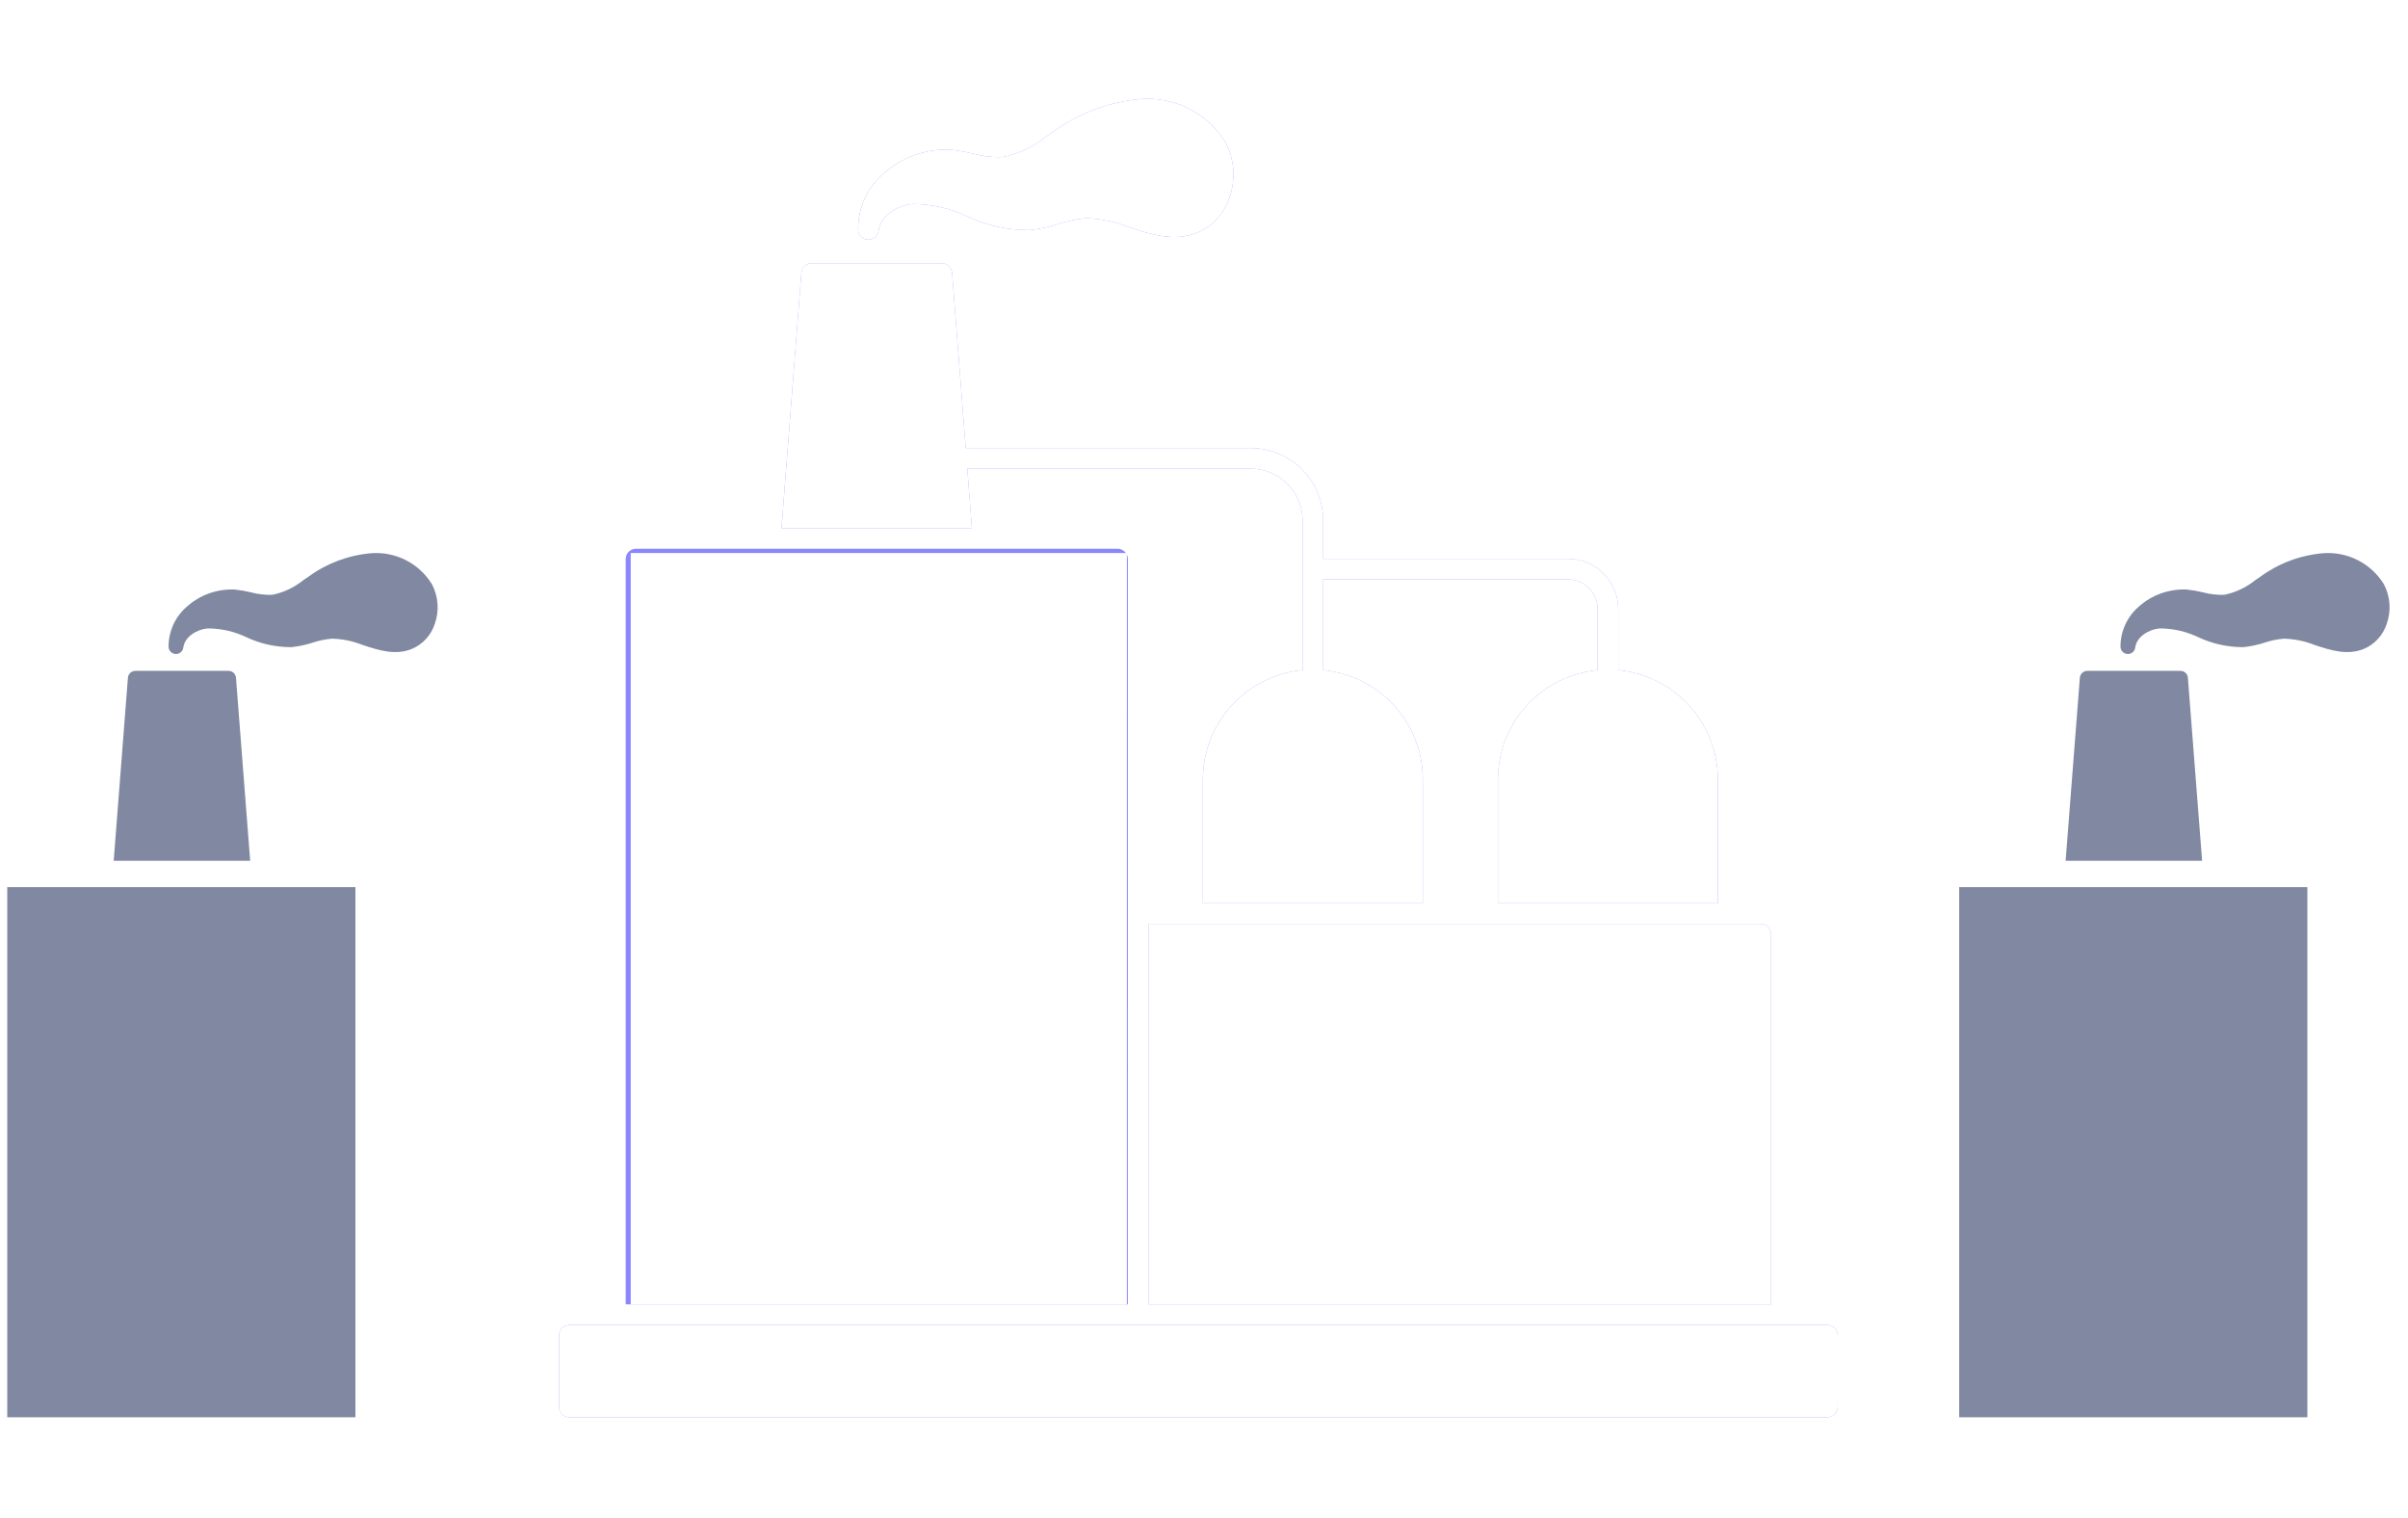 <?xml version="1.0" encoding="UTF-8"?> <svg xmlns="http://www.w3.org/2000/svg" width="119" height="75" viewBox="0 0 119 75" fill="none"><path d="M8.674 32.32H8.697C8.786 32.32 8.872 32.287 8.938 32.229C9.005 32.17 9.048 32.089 9.059 32.001C9.125 31.471 9.721 31.104 10.259 31.056C10.921 31.055 11.575 31.202 12.172 31.488C12.87 31.817 13.633 31.985 14.404 31.981C14.76 31.944 15.11 31.869 15.45 31.759C15.761 31.655 16.082 31.589 16.409 31.561C16.933 31.576 17.45 31.684 17.937 31.879C18.724 32.137 19.538 32.402 20.36 32.067C20.624 31.954 20.86 31.787 21.054 31.575C21.247 31.364 21.394 31.114 21.483 30.841C21.598 30.522 21.645 30.182 21.622 29.843C21.599 29.505 21.506 29.175 21.348 28.874C21.036 28.365 20.59 27.953 20.058 27.682C19.526 27.411 18.929 27.293 18.334 27.34C17.212 27.438 16.139 27.841 15.231 28.508L15.003 28.66C14.557 29.025 14.029 29.277 13.464 29.393C13.103 29.407 12.742 29.366 12.393 29.27C12.129 29.207 11.861 29.161 11.591 29.133C10.716 29.098 9.862 29.408 9.214 29.997C8.935 30.242 8.713 30.543 8.56 30.881C8.408 31.219 8.33 31.585 8.33 31.956C8.33 32.049 8.366 32.139 8.43 32.206C8.494 32.274 8.581 32.315 8.674 32.32Z" fill="#8089A1"></path><path d="M12.2 40.434L11.661 33.488C11.653 33.397 11.611 33.312 11.543 33.249C11.476 33.187 11.387 33.153 11.295 33.153H6.687C6.596 33.153 6.507 33.188 6.44 33.25C6.372 33.312 6.331 33.397 6.322 33.488L5.618 42.54H12.364L12.2 40.434Z" fill="#8089A1"></path><rect x="0.358" y="43.841" width="17.207" height="26.198" fill="#8089A1"></rect><g filter="url(#filter0_f_3071_4449)"><path d="M90.311 65.478H28.137C27.856 65.478 27.628 65.706 27.628 65.987V69.53C27.628 69.811 27.856 70.039 28.137 70.039H90.311C90.592 70.039 90.82 69.811 90.82 69.53V65.987C90.82 65.706 90.592 65.478 90.311 65.478Z" fill="#8B86FF"></path><path d="M37.114 32.073H40.167V35.126H37.114V32.073Z" fill="#8B86FF"></path><path d="M46.487 57.257H49.54V60.31H46.487V57.257Z" fill="#8B86FF"></path><path d="M37.114 40.468H40.167V43.521H37.114V40.468Z" fill="#8B86FF"></path><path d="M37.114 57.257H40.167V60.31H37.114V57.257Z" fill="#8B86FF"></path><path d="M37.114 48.863H40.167V51.916H37.114V48.863Z" fill="#8B86FF"></path><path d="M46.487 48.863H49.54V51.916H46.487V48.863Z" fill="#8B86FF"></path><path d="M55.737 27.628C55.737 27.494 55.683 27.364 55.588 27.269C55.493 27.173 55.364 27.12 55.229 27.119H31.43C31.363 27.119 31.297 27.132 31.235 27.157C31.173 27.183 31.117 27.22 31.069 27.268C31.022 27.315 30.985 27.371 30.959 27.433C30.933 27.495 30.921 27.561 30.921 27.628V64.461H55.736L55.737 27.628ZM41.187 60.817C41.187 60.884 41.174 60.95 41.148 61.012C41.123 61.074 41.085 61.13 41.038 61.177C40.99 61.224 40.934 61.262 40.872 61.287C40.81 61.313 40.744 61.326 40.677 61.326H36.606C36.539 61.326 36.472 61.313 36.411 61.287C36.349 61.262 36.293 61.224 36.245 61.177C36.198 61.13 36.161 61.074 36.135 61.012C36.11 60.95 36.097 60.884 36.097 60.817V56.751C36.097 56.684 36.11 56.617 36.135 56.556C36.161 56.494 36.198 56.437 36.245 56.39C36.293 56.343 36.349 56.305 36.411 56.28C36.472 56.254 36.539 56.241 36.606 56.241H40.677C40.744 56.241 40.811 56.254 40.873 56.279C40.934 56.305 40.991 56.343 41.038 56.39C41.085 56.437 41.123 56.493 41.148 56.555C41.174 56.617 41.187 56.684 41.187 56.751V60.817ZM41.187 52.424C41.186 52.559 41.132 52.688 41.037 52.784C40.941 52.879 40.812 52.933 40.677 52.933H36.606C36.471 52.933 36.342 52.879 36.246 52.784C36.151 52.688 36.097 52.559 36.097 52.424V48.353C36.097 48.218 36.151 48.089 36.246 47.993C36.342 47.898 36.471 47.844 36.606 47.844H40.677C40.812 47.844 40.941 47.898 41.037 47.993C41.132 48.089 41.186 48.218 41.187 48.353V52.424ZM41.187 44.032C41.186 44.166 41.132 44.296 41.037 44.391C40.941 44.486 40.812 44.54 40.677 44.54H36.606C36.471 44.54 36.342 44.486 36.246 44.391C36.151 44.296 36.097 44.166 36.097 44.032V39.96C36.097 39.893 36.11 39.827 36.135 39.765C36.161 39.703 36.198 39.647 36.245 39.6C36.293 39.553 36.349 39.515 36.411 39.489C36.472 39.464 36.539 39.451 36.606 39.451H40.677C40.744 39.451 40.81 39.464 40.872 39.489C40.934 39.515 40.99 39.553 41.038 39.6C41.085 39.647 41.123 39.703 41.148 39.765C41.174 39.827 41.187 39.893 41.187 39.96V44.032ZM41.187 35.634C41.187 35.701 41.174 35.767 41.148 35.829C41.123 35.891 41.085 35.947 41.038 35.995C40.99 36.042 40.934 36.079 40.872 36.105C40.81 36.13 40.744 36.143 40.677 36.143H36.606C36.539 36.143 36.472 36.13 36.411 36.105C36.349 36.079 36.293 36.042 36.245 35.995C36.198 35.947 36.161 35.891 36.135 35.829C36.11 35.767 36.097 35.701 36.097 35.634V31.563C36.097 31.428 36.151 31.299 36.246 31.203C36.342 31.108 36.471 31.054 36.606 31.053H40.677C40.812 31.054 40.941 31.108 41.037 31.203C41.132 31.299 41.186 31.428 41.187 31.563V35.634ZM50.556 60.817C50.557 60.884 50.544 60.95 50.519 61.012C50.493 61.074 50.456 61.131 50.408 61.178C50.361 61.225 50.305 61.263 50.243 61.288C50.181 61.313 50.114 61.326 50.047 61.326H45.975C45.909 61.326 45.842 61.313 45.781 61.287C45.719 61.262 45.663 61.224 45.615 61.177C45.568 61.13 45.531 61.074 45.505 61.012C45.48 60.95 45.467 60.884 45.467 60.817V56.751C45.467 56.684 45.48 56.617 45.505 56.556C45.53 56.494 45.568 56.437 45.615 56.39C45.662 56.343 45.719 56.305 45.781 56.28C45.842 56.254 45.909 56.241 45.975 56.241H50.047C50.114 56.241 50.181 56.253 50.243 56.279C50.305 56.304 50.361 56.342 50.409 56.389C50.456 56.436 50.494 56.493 50.519 56.555C50.544 56.617 50.557 56.684 50.556 56.751V60.817ZM50.556 52.424C50.557 52.491 50.544 52.557 50.518 52.619C50.492 52.681 50.455 52.737 50.408 52.785C50.36 52.832 50.304 52.869 50.242 52.895C50.18 52.92 50.114 52.933 50.047 52.933H45.975C45.841 52.933 45.711 52.879 45.616 52.784C45.521 52.688 45.467 52.559 45.467 52.424V48.353C45.467 48.218 45.521 48.089 45.616 47.993C45.712 47.898 45.841 47.844 45.975 47.844H50.047C50.114 47.844 50.18 47.857 50.242 47.882C50.304 47.908 50.36 47.945 50.408 47.992C50.455 48.04 50.492 48.096 50.518 48.158C50.544 48.219 50.557 48.286 50.556 48.353V52.424ZM50.556 44.032C50.557 44.099 50.544 44.165 50.518 44.227C50.492 44.288 50.455 44.345 50.408 44.392C50.36 44.439 50.304 44.477 50.242 44.502C50.18 44.528 50.114 44.541 50.047 44.54H45.975C45.841 44.54 45.711 44.486 45.616 44.391C45.521 44.296 45.467 44.166 45.467 44.032V39.96C45.467 39.893 45.48 39.827 45.505 39.765C45.531 39.703 45.568 39.647 45.615 39.6C45.663 39.553 45.719 39.515 45.781 39.489C45.842 39.464 45.909 39.451 45.975 39.451H50.047C50.114 39.451 50.181 39.463 50.243 39.489C50.305 39.514 50.361 39.551 50.408 39.599C50.456 39.646 50.493 39.703 50.519 39.765C50.544 39.827 50.557 39.893 50.556 39.96V44.032ZM50.556 35.634C50.557 35.701 50.544 35.768 50.519 35.83C50.493 35.892 50.456 35.948 50.408 35.995C50.361 36.043 50.305 36.08 50.243 36.106C50.181 36.131 50.114 36.144 50.047 36.143H45.975C45.909 36.143 45.842 36.13 45.781 36.105C45.719 36.079 45.663 36.042 45.615 35.995C45.568 35.947 45.531 35.891 45.505 35.829C45.48 35.767 45.467 35.701 45.467 35.634V31.563C45.467 31.428 45.521 31.299 45.616 31.203C45.711 31.108 45.841 31.054 45.975 31.053H50.047C50.114 31.053 50.18 31.066 50.242 31.092C50.304 31.117 50.36 31.155 50.408 31.202C50.455 31.249 50.493 31.306 50.518 31.367C50.544 31.429 50.557 31.496 50.556 31.563V35.634Z" fill="#8B86FF"></path><path d="M46.487 32.073H49.54V35.126H46.487V32.073Z" fill="#8B86FF"></path><path d="M46.487 40.468H49.54V43.521H46.487V40.468Z" fill="#8B86FF"></path><path d="M61.675 50.898H82.059V53.523H61.675V50.898Z" fill="#8B86FF"></path><path d="M56.755 64.461H87.526V46.164C87.527 46.097 87.514 46.031 87.489 45.969C87.463 45.907 87.426 45.85 87.379 45.803C87.331 45.756 87.275 45.718 87.213 45.693C87.151 45.668 87.085 45.655 87.017 45.656H56.754L56.755 64.461ZM60.659 50.389C60.658 50.322 60.672 50.255 60.697 50.194C60.722 50.132 60.76 50.076 60.807 50.028C60.855 49.981 60.911 49.943 60.972 49.918C61.034 49.892 61.101 49.879 61.167 49.879H82.569C82.704 49.88 82.833 49.934 82.929 50.029C83.024 50.125 83.078 50.254 83.078 50.389V54.033C83.078 54.167 83.024 54.297 82.928 54.392C82.833 54.487 82.704 54.541 82.569 54.541H61.167C61.101 54.542 61.034 54.529 60.973 54.503C60.911 54.478 60.855 54.44 60.807 54.393C60.76 54.346 60.722 54.289 60.697 54.228C60.672 54.166 60.658 54.1 60.659 54.033V50.389Z" fill="#8B86FF"></path><path d="M47.803 23.163H61.811C62.49 23.164 63.141 23.434 63.621 23.914C64.1 24.394 64.371 25.045 64.371 25.724V33.115C63.024 33.243 61.773 33.868 60.862 34.868C59.951 35.868 59.445 37.172 59.443 38.525V44.638H70.314V38.525C70.312 37.173 69.807 35.869 68.896 34.869C67.986 33.869 66.736 33.244 65.389 33.115V28.636H77.491C77.878 28.636 78.25 28.79 78.523 29.064C78.797 29.338 78.951 29.709 78.952 30.097V33.117C77.605 33.245 76.354 33.87 75.442 34.87C74.531 35.87 74.026 37.174 74.024 38.527V44.638H84.895V38.525C84.893 37.172 84.388 35.869 83.478 34.869C82.567 33.868 81.317 33.243 79.97 33.115V30.095C79.969 29.437 79.708 28.807 79.243 28.343C78.778 27.878 78.148 27.616 77.491 27.615H65.389V25.72C65.388 24.771 65.011 23.862 64.34 23.191C63.669 22.52 62.76 22.143 61.811 22.142H47.724L47.05 13.475C47.039 13.347 46.981 13.228 46.887 13.141C46.792 13.054 46.669 13.006 46.541 13.006H40.112C39.984 13.007 39.862 13.055 39.767 13.142C39.673 13.229 39.615 13.347 39.604 13.475L38.621 26.102H48.031L47.803 23.163Z" fill="#8B86FF"></path><path d="M42.884 11.845H42.917C43.041 11.845 43.16 11.799 43.253 11.717C43.346 11.635 43.405 11.522 43.421 11.399C43.514 10.66 44.345 10.149 45.096 10.082C46.019 10.079 46.931 10.285 47.764 10.683C48.737 11.143 49.801 11.378 50.877 11.371C51.373 11.32 51.862 11.216 52.336 11.062C52.77 10.918 53.218 10.825 53.673 10.785C54.405 10.807 55.126 10.958 55.806 11.23C56.904 11.589 58.038 11.959 59.186 11.491C59.554 11.334 59.883 11.1 60.153 10.806C60.423 10.511 60.627 10.162 60.751 9.782C60.912 9.336 60.978 8.862 60.946 8.39C60.914 7.918 60.784 7.457 60.564 7.037C60.129 6.328 59.506 5.752 58.764 5.374C58.021 4.997 57.189 4.832 56.359 4.898C54.794 5.034 53.297 5.597 52.03 6.526L51.713 6.74C51.091 7.249 50.354 7.599 49.566 7.761C49.062 7.782 48.558 7.724 48.072 7.59C47.704 7.503 47.33 7.439 46.953 7.398C45.733 7.35 44.541 7.783 43.637 8.604C43.249 8.945 42.938 9.366 42.725 9.837C42.513 10.308 42.403 10.819 42.404 11.336C42.404 11.466 42.454 11.591 42.543 11.686C42.633 11.78 42.754 11.837 42.884 11.845Z" fill="#8B86FF"></path></g><path d="M90.311 65.478H28.137C27.856 65.478 27.628 65.706 27.628 65.987V69.53C27.628 69.811 27.856 70.039 28.137 70.039H90.311C90.592 70.039 90.82 69.811 90.82 69.53V65.987C90.82 65.706 90.592 65.478 90.311 65.478Z" fill="white"></path><path d="M56.755 64.461H87.526V46.164C87.527 46.097 87.514 46.031 87.489 45.969C87.463 45.907 87.426 45.85 87.379 45.803C87.331 45.756 87.275 45.718 87.213 45.693C87.151 45.668 87.085 45.655 87.017 45.656H56.754L56.755 64.461Z" fill="white"></path><path d="M47.803 23.163H61.811C62.49 23.164 63.141 23.434 63.621 23.914C64.1 24.394 64.371 25.045 64.371 25.724V33.115C63.024 33.243 61.773 33.868 60.862 34.868C59.951 35.868 59.445 37.172 59.443 38.525V44.638H70.314V38.525C70.312 37.173 69.807 35.869 68.896 34.869C67.986 33.869 66.736 33.244 65.389 33.115V28.636H77.491C77.878 28.636 78.25 28.79 78.523 29.064C78.797 29.338 78.951 29.709 78.952 30.097V33.117C77.605 33.245 76.354 33.87 75.442 34.87C74.531 35.87 74.026 37.174 74.024 38.527V44.638H84.895V38.525C84.893 37.172 84.388 35.869 83.478 34.869C82.567 33.868 81.317 33.243 79.97 33.115V30.095C79.969 29.437 79.708 28.807 79.243 28.343C78.778 27.878 78.148 27.616 77.491 27.615H65.389V25.72C65.388 24.771 65.011 23.862 64.34 23.191C63.669 22.52 62.76 22.143 61.811 22.142H47.724L47.05 13.475C47.039 13.347 46.981 13.228 46.887 13.141C46.792 13.054 46.669 13.006 46.541 13.006H40.112C39.984 13.007 39.862 13.055 39.767 13.142C39.673 13.229 39.615 13.347 39.604 13.475L38.621 26.102H48.031L47.803 23.163Z" fill="white"></path><path d="M42.884 11.845H42.917C43.041 11.845 43.16 11.799 43.253 11.717C43.346 11.635 43.405 11.522 43.421 11.399C43.514 10.66 44.345 10.149 45.096 10.082C46.019 10.079 46.931 10.285 47.764 10.683C48.737 11.143 49.801 11.378 50.877 11.371C51.373 11.32 51.862 11.216 52.336 11.062C52.77 10.918 53.218 10.825 53.673 10.785C54.405 10.807 55.126 10.958 55.806 11.23C56.904 11.589 58.038 11.959 59.186 11.491C59.554 11.334 59.883 11.1 60.153 10.806C60.423 10.511 60.627 10.162 60.751 9.782C60.912 9.336 60.978 8.862 60.946 8.39C60.914 7.918 60.784 7.457 60.564 7.037C60.129 6.328 59.506 5.752 58.764 5.374C58.021 4.997 57.189 4.832 56.359 4.898C54.794 5.034 53.297 5.597 52.03 6.526L51.713 6.74C51.091 7.249 50.354 7.599 49.566 7.761C49.062 7.782 48.558 7.724 48.072 7.59C47.704 7.503 47.33 7.439 46.953 7.398C45.733 7.35 44.541 7.783 43.637 8.604C43.249 8.945 42.938 9.366 42.725 9.837C42.513 10.308 42.403 10.819 42.404 11.336C42.404 11.466 42.454 11.591 42.543 11.686C42.633 11.78 42.754 11.837 42.884 11.845Z" fill="white"></path><rect x="31.169" y="27.33" width="24.518" height="37.133" fill="white"></rect><path d="M105.136 32.32H105.159C105.248 32.32 105.333 32.287 105.4 32.229C105.466 32.17 105.509 32.089 105.52 32.001C105.587 31.471 106.183 31.104 106.721 31.056C107.383 31.055 108.036 31.202 108.633 31.488C109.331 31.817 110.094 31.985 110.866 31.981C111.221 31.944 111.572 31.869 111.911 31.759C112.222 31.655 112.544 31.589 112.87 31.561C113.394 31.576 113.912 31.684 114.399 31.879C115.186 32.137 115.999 32.402 116.822 32.067C117.085 31.954 117.322 31.787 117.515 31.575C117.709 31.364 117.855 31.114 117.944 30.841C118.059 30.522 118.107 30.182 118.084 29.843C118.061 29.505 117.967 29.175 117.81 28.874C117.498 28.365 117.051 27.953 116.519 27.682C115.987 27.411 115.391 27.293 114.795 27.34C113.674 27.438 112.6 27.841 111.692 28.508L111.465 28.66C111.019 29.025 110.49 29.277 109.926 29.393C109.565 29.407 109.203 29.366 108.855 29.27C108.59 29.207 108.323 29.161 108.053 29.133C107.177 29.098 106.324 29.408 105.675 29.997C105.397 30.242 105.174 30.543 105.022 30.881C104.869 31.219 104.791 31.585 104.792 31.956C104.792 32.049 104.827 32.139 104.891 32.206C104.955 32.274 105.043 32.315 105.136 32.32Z" fill="#8089A1"></path><path d="M108.662 40.434L108.122 33.488C108.114 33.397 108.072 33.312 108.005 33.249C107.937 33.187 107.849 33.153 107.757 33.153H103.149C103.057 33.153 102.969 33.188 102.901 33.25C102.834 33.312 102.792 33.397 102.784 33.488L102.08 42.54H108.825L108.662 40.434Z" fill="#8089A1"></path><rect x="96.82" y="43.841" width="17.207" height="26.198" fill="#8089A1"></rect><defs><filter id="filter0_f_3071_4449" x="23.628" y="0.884" width="71.192" height="73.156" filterUnits="userSpaceOnUse" color-interpolation-filters="sRGB"><feFlood flood-opacity="0" result="BackgroundImageFix"></feFlood><feBlend mode="normal" in="SourceGraphic" in2="BackgroundImageFix" result="shape"></feBlend><feGaussianBlur stdDeviation="2" result="effect1_foregroundBlur_3071_4449"></feGaussianBlur></filter></defs></svg> 